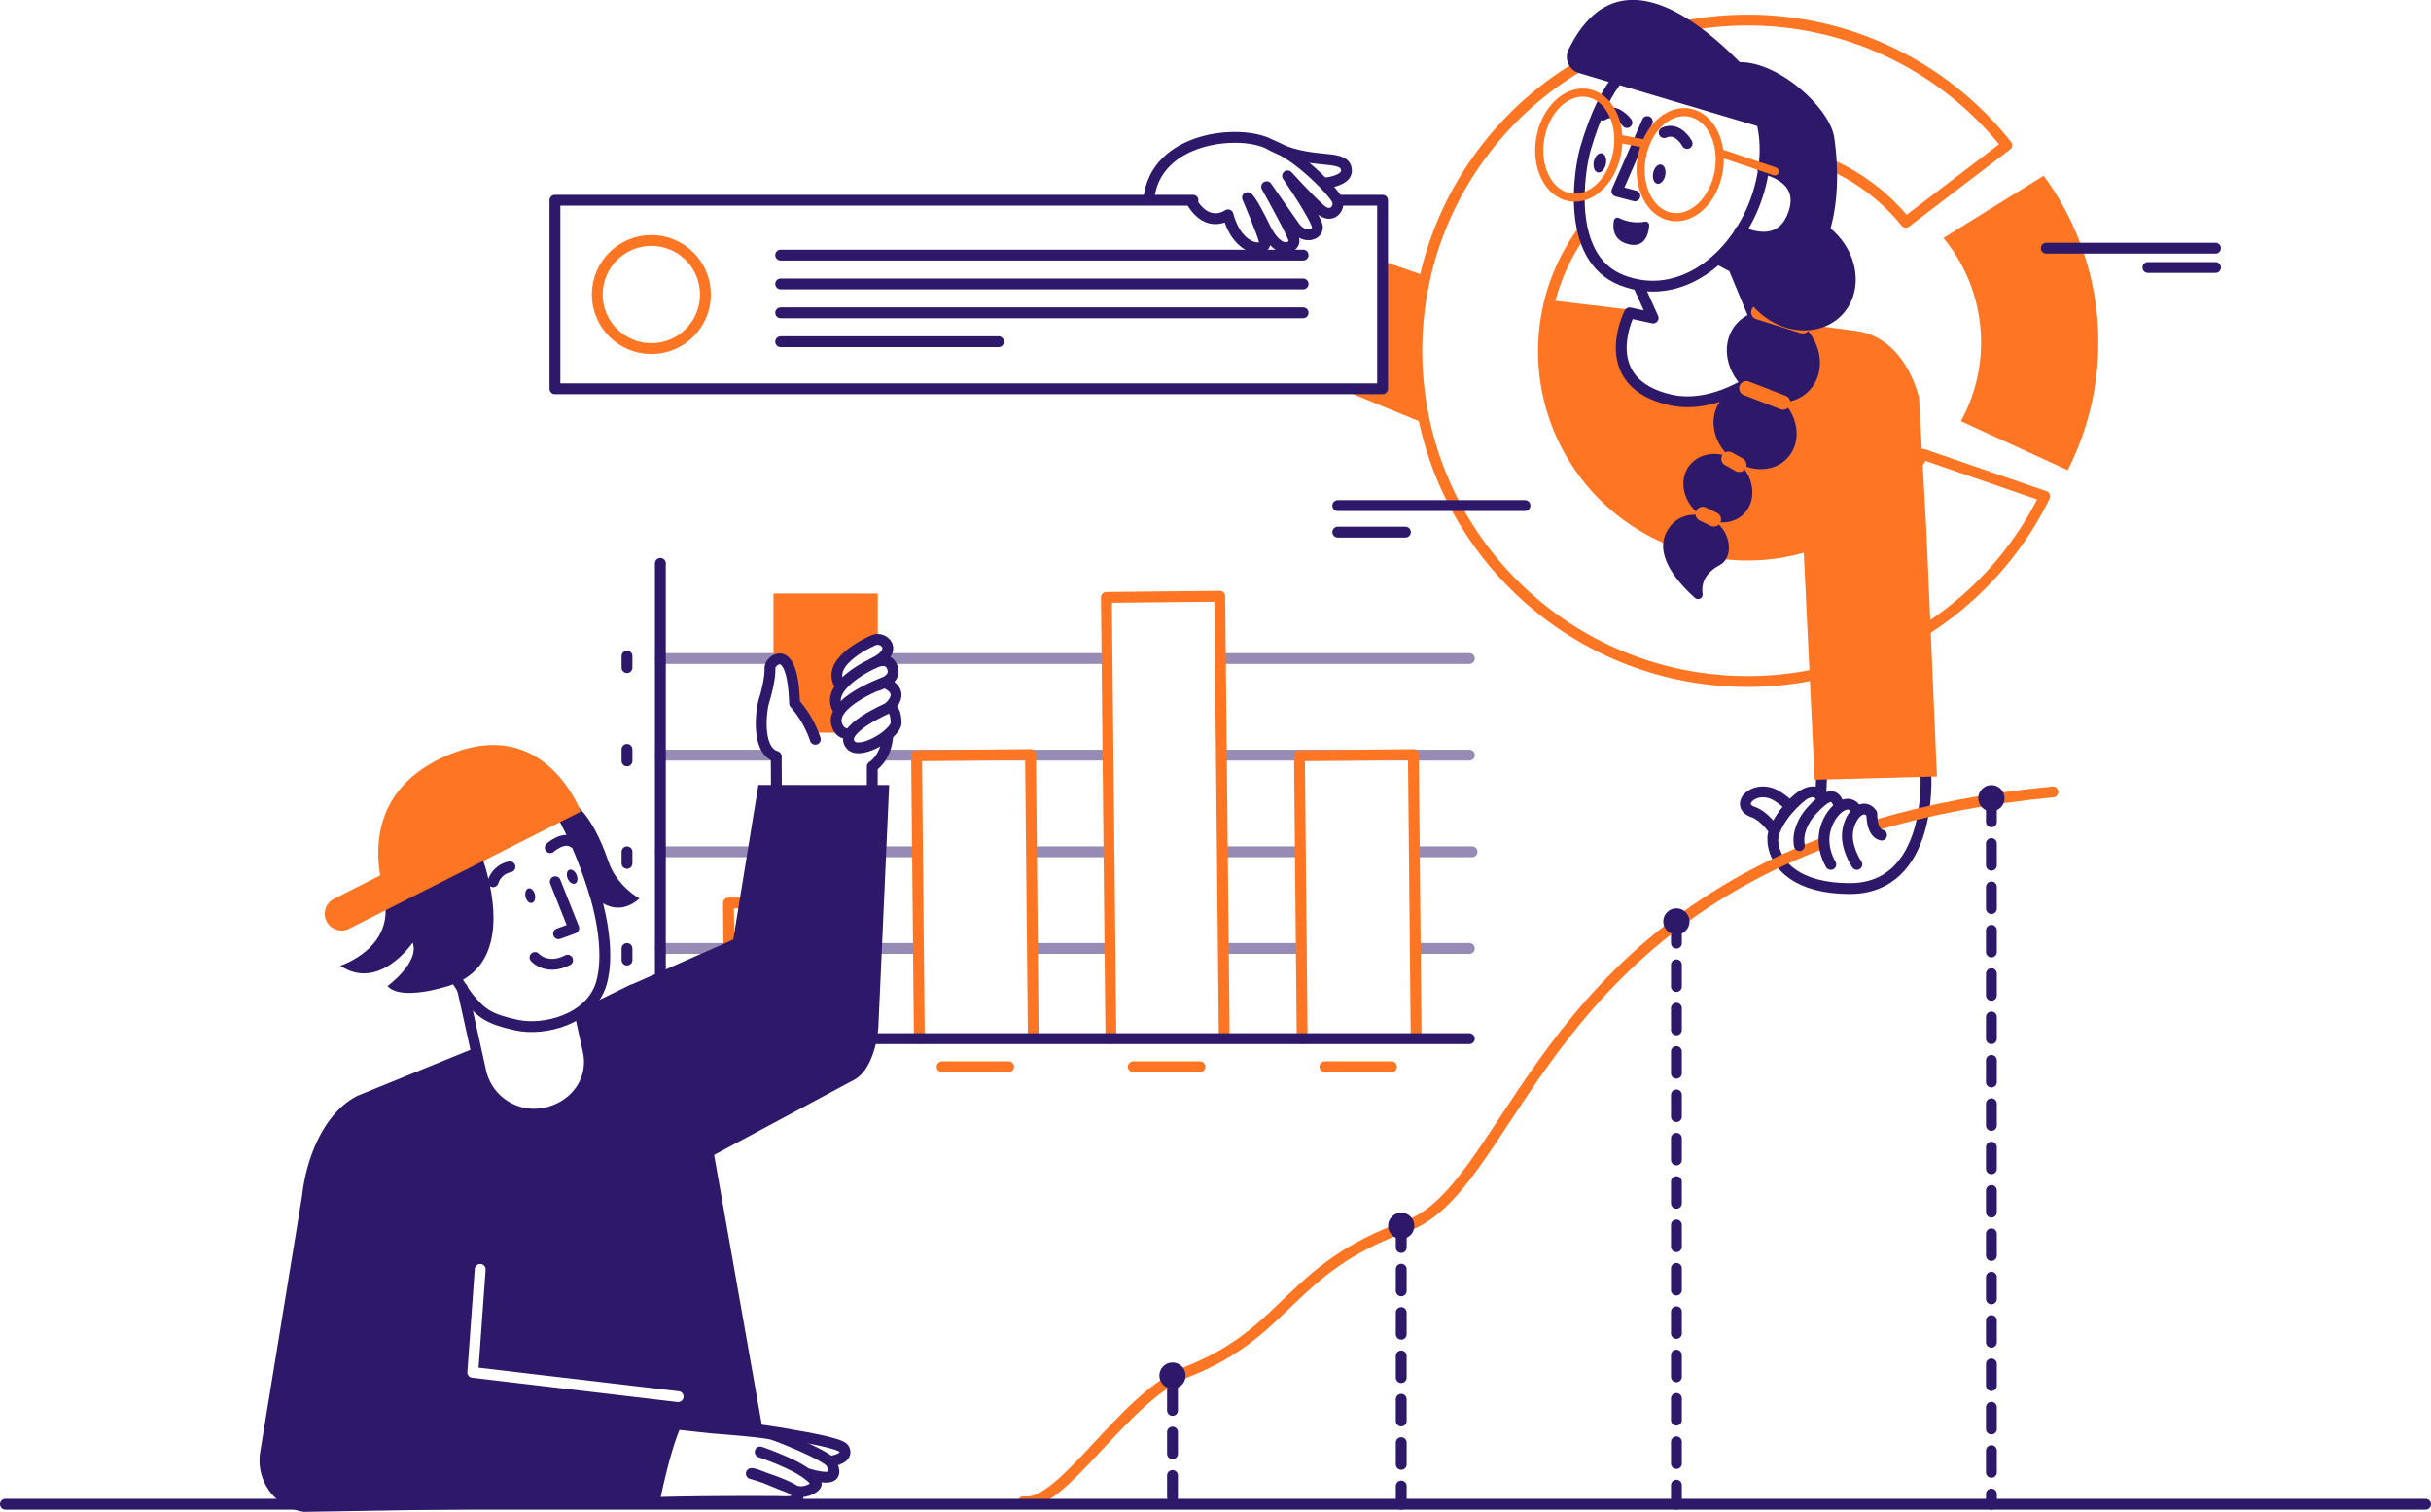 <svg xmlns="http://www.w3.org/2000/svg" viewBox="0 0 1345.37 836.74"><defs><style>.cls-1{fill:#968bb4;}.cls-2,.cls-3,.cls-6,.cls-8,.cls-9{fill:none;}.cls-2,.cls-4,.cls-8,.cls-9{stroke:#fe7624;}.cls-2,.cls-3,.cls-4,.cls-6,.cls-8,.cls-9{stroke-linecap:round;stroke-linejoin:round;}.cls-2,.cls-3,.cls-4,.cls-6{stroke-width:6px;}.cls-3,.cls-6{stroke:#2e186a;}.cls-4{fill:#fff;}.cls-5{fill:#fe7624;}.cls-6{stroke-dasharray:12;}.cls-7{fill:#2e186a;}.cls-8{stroke-width:8px;}.cls-9{stroke-width:4.5px;}</style></defs><g id="Layer_2" data-name="Layer 2"><g id="outline_III" data-name="outline III"><g id="graphs_statistics" data-name="graphs statistics"><g id="graph_II" data-name="graph II"><path class="cls-1" d="M507.23,521.94H365.46a3,3,0,0,0,0,6H507.29Z"/><path class="cls-1" d="M813.17,521.94H782.68v6h30.49a3,3,0,1,0,0-6Z"/><polyline class="cls-1" points="719.67 521.94 676.51 521.94 675.45 527.94 719.67 527.94"/><polygon class="cls-1" points="571.33 521.94 571.39 527.94 613.2 527.94 614.25 521.94 571.33 521.94"/><path class="cls-1" d="M362.46,471.44a3,3,0,0,0,3,3h141.8v-6H365.46A3,3,0,0,0,362.46,471.44Z"/><path class="cls-1" d="M814.67,468.44H781.49l.76,6h32.42a3,3,0,0,0,0-6Z"/><polygon class="cls-1" points="718.92 468.44 675.98 468.44 676.31 474.44 719.67 474.44 718.92 468.44"/><polygon class="cls-1" points="612.87 468.44 570.29 468.44 570.29 474.44 613.2 474.44 612.87 468.44"/><polygon class="cls-1" points="613.16 414.94 487.84 414.94 487.3 420.94 613.22 420.94 613.16 414.94"/><path class="cls-1" d="M424.62,414.94H365.46a3,3,0,0,0,0,6h64.12Z"/><path class="cls-1" d="M813.17,414.94H674l.06,6H813.17a3,3,0,0,0,0-6Z"/><polygon class="cls-1" points="487.84 361.45 489 367.45 611.64 367.45 611.64 361.45 487.84 361.45"/><path class="cls-1" d="M439.31,361.45H365.46a3,3,0,0,0,0,6h75Z"/><path class="cls-1" d="M813.17,361.45H675.26v6H813.17a3,3,0,0,0,0-6Z"/><polyline class="cls-2" points="614.79 574.85 612.3 330.63 675.03 329.99 677.52 574.21"/><polyline class="cls-2" points="720.65 574.85 719.13 418.27 782.19 417.63 783.72 574.21"/><polyline class="cls-2" points="508.77 574.85 507.25 418.27 570.31 417.62 571.84 574.21"/><polygon class="cls-2" points="466.78 574.21 404.05 574.85 403.11 499.8 465.84 499.15 466.78 574.21"/><polyline class="cls-3" points="365.46 311.8 365.46 574.85 813.17 574.85"/><line class="cls-4" x1="413.39" y1="590.4" x2="450.26" y2="590.4"/><line class="cls-4" x1="521.35" y1="590.4" x2="558.22" y2="590.4"/><line class="cls-4" x1="627.17" y1="590.4" x2="664.04" y2="590.4"/><line class="cls-4" x1="733.23" y1="590.4" x2="770.1" y2="590.4"/><line class="cls-3" x1="346.99" y1="363.1" x2="346.99" y2="369.5"/><line class="cls-3" x1="346.99" y1="414.74" x2="346.99" y2="421.15"/><line class="cls-3" x1="346.99" y1="471.44" x2="346.99" y2="477.85"/><line class="cls-3" x1="346.99" y1="524.94" x2="346.99" y2="531.34"/></g><g id="woman"><g id="circle_graph" data-name="circle graph"><path id="shape" class="cls-2" d="M1010,89.78A113.2,113.2,0,0,1,1054.72,123l55.85-42.64A182.7,182.7,0,0,0,967.18,11.12c-101.1,0-183.06,81.95-183.06,183s82,183.05,183.06,183.05a183.06,183.06,0,0,0,164.4-102.48l-67.25-23.23A112.81,112.81,0,1,1,875.89,127.9"/><path id="shape-2" data-name="shape" class="cls-5" d="M1144.3,260.2A155.65,155.65,0,0,0,1131,97.28l-55.47,34.43a90.58,90.58,0,0,1,9.65,101.41Z"/><g id="lines"><line class="cls-3" x1="843.96" y1="279.8" x2="740.35" y2="279.8"/><line class="cls-3" x1="1226.13" y1="137.36" x2="1132.45" y2="137.36"/><line class="cls-3" x1="740.35" y1="294.51" x2="777.78" y2="294.51"/><line class="cls-3" x1="1188.7" y1="148.03" x2="1226.13" y2="148.03"/></g></g><g id="body"><path class="cls-5" d="M788.85,152.69l-23.7-8.22-1.55,70.71h-22l46.94,19.27a184.18,184.18,0,0,1,.27-81.76Z"/><path class="cls-5" d="M987.35,184.3l8.74,1.59c-14,19.78-44.94,41.5-71.69,35.39-40.76-9.32-23.92-45.64-22.51-48.16l13,2.84-1.44-3.2-55.54-6.61a112.82,112.82,0,0,0,163.56,126.91l5.45-107.95Z"/></g><g id="hand_nad_layout" data-name="hand nad layout"><path id="hand" class="cls-3" d="M733.08,101.38c6-.78,13-2.79,12-7.93C743.49,84.67,724.65,92,702.93,80c-16-8.84-63.8-4.6-67.16,30.38"/><g id="layout"><polyline class="cls-3" points="740.2 110.83 765.15 110.83 765.15 215.18 307.12 215.18 307.12 110.83 660.22 110.83"/><circle class="cls-2" cx="360.47" cy="163.01" r="29.93"/><line class="cls-3" x1="432.04" y1="141.18" x2="721.18" y2="141.18"/><line class="cls-3" x1="432.04" y1="157.16" x2="721.18" y2="157.16"/><line class="cls-3" x1="432.04" y1="173.14" x2="721.18" y2="173.14"/><line class="cls-3" x1="432.04" y1="189.13" x2="552.62" y2="189.13"/></g><g id="fingers"><path class="cls-3" d="M703.87,80.43c16.13,6.35,34.85,26.65,36.33,30.64s-3.17,10.5-9.63,4.74-18-18.47-18-18.47c7.63,11.11,16.52,25.38,16.55,28.47,0,4.73-8.21,6.64-13.17-1.06L701,103.35s14.38,25.69,15.13,29.5-8,9.66-16-6.78-9.73-16.7-9.73-16.7,8.79,20.54,9.59,25.09-14.65,5.7-20.38-15.55c0,0-11,8.09-20.12-7.2"/></g></g><g id="hand_and_line_graph" data-name="hand and line graph"><g id="rest_of_graph" data-name="rest of graph"><line class="cls-6" x1="927.76" y1="509.99" x2="927.76" y2="832.52"/><line class="cls-6" x1="775.47" y1="678.44" x2="775.47" y2="832.52"/><line class="cls-6" x1="648.89" y1="768.61" x2="648.89" y2="832.52"/><line class="cls-6" x1="1102.08" y1="442.87" x2="1102.08" y2="832.52"/></g><g id="hand_II" data-name="hand II"><path id="thumb" class="cls-3" d="M981.68,459.32c-3.14-4.3-7.14-8.38-11.55-9.93-10.91-3.82,1.52-16.55,13.82-8.49a47,47,0,0,1,6.32,4.91"/><path id="hand_back" data-name="hand back" class="cls-3" d="M997.47,440.32c-7,5.66-17.22,16.93-16.3,25.92,1.31,13,14,25.45,42.31,25.54,46.25.14,42.33-62.56,42.33-62.56l.06-35.26-56.6,8.21L1007.72,439"/></g><g id="line_graph" data-name="line graph"><path class="cls-2" d="M1038.25,456.66c28.41-8.44,60.79-14.82,97.88-18.38"/><path class="cls-2" d="M566.41,831.11c21.47,3.52,55.27-58,90.39-71.82,56.75-22.29,55.67-57.1,121.87-80.85C833,658.94,849,527.92,1008.93,466.59"/><circle class="cls-7" cx="648.89" cy="761.34" r="7.27"/><circle class="cls-7" cx="927.76" cy="509.99" r="7.27"/><circle class="cls-7" cx="775.47" cy="678.44" r="7.27"/><circle class="cls-7" cx="1102.08" cy="441.77" r="7.27"/></g><g id="fingers-2" data-name="fingers"><path class="cls-3" d="M1008,442c-1.92-5.61-8-5-15.36,2.19-4.5,4.43-10,12-11.5,18.8"/><path class="cls-3" d="M995.82,468c-1.33-6.84,2.18-14.31,6.83-19.35,7.73-8.36,12.5-10.88,15-3.08"/><path class="cls-3" d="M1013.21,478.42s-6.05-9.29-2.84-20.07,13-17.92,17.25-9.7"/><path class="cls-3" d="M1027.62,478.42s-6.58-9.53-5-18.83,8.85-15.62,13.29-9.25c0,0-.35,10.61,5.37,11.86"/></g></g><path id="sleeve" class="cls-5" d="M994,178.74l4.13,124.7,6.16,128.11,67.66-1.81-5.78-134.53L1062,219.75c-6.18-22.3-19.48-34.52-34.49-36.53Z"/><g id="head"><path id="neck" class="cls-3" d="M906.94,158.38,914.87,176l-13-2.84c-1.41,2.52-18.25,38.84,22.51,48.16,26.75,6.11,57.7-15.61,71.69-35.39l-22.61-4.1L958.19,145"/><path id="ear" class="cls-3" d="M962.94,127.94s22.79,12.39,29.95-10.64c5-16-8.68-22-17.47-24.09"/><path id="face" class="cls-3" d="M877.5,82c-3.11,10.56-12,60.7,20.15,73.13s62.3-12.52,73.74-43.39,4.27-61-15.9-69.39S900,5.51,877.5,82Z"/><path id="mouth" class="cls-7" d="M910.35,122.69a22.83,22.83,0,0,1-14.27-2,2,2,0,0,0-2.93,1.54c-.67,4-.48,10.86,8.18,12.95,9.06,2.18,11-5.77,11.35-10.21A2,2,0,0,0,910.35,122.69Z"/><polyline id="nose" class="cls-3" points="904.77 108.42 894.82 105.81 911.66 67.27"/><path id="brow" class="cls-3" d="M933.68,79.41s-5-9.49-12.69-6"/><path id="brow_II" data-name="brow II" class="cls-3" d="M900.38,67.82S894.16,59.13,887,63.7"/><ellipse id="eye" class="cls-7" cx="918.21" cy="96.38" rx="5.41" ry="3.41" transform="translate(638.73 976.32) rotate(-78.37)"/><ellipse id="eye_II" data-name="eye II" class="cls-7" cx="885.37" cy="90.12" rx="5.41" ry="3.41" transform="translate(618.64 939.16) rotate(-78.37)"/><g id="hair"><g id="ponytail"><ellipse class="cls-7" cx="981.42" cy="197.35" rx="23.79" ry="27.34" transform="translate(171.14 785.21) rotate(-47.33)"/><ellipse class="cls-7" cx="971.3" cy="236.91" rx="21.24" ry="24.4" transform="translate(138.79 790.51) rotate(-47.33)"/><path class="cls-7" d="M965.14,284.36c-6.8,6.91-18.81,6.23-26.81-1.53s-9-19.64-2.17-26.56,19-6.84,27,.92S972,277.45,965.14,284.36Z"/><path class="cls-7" d="M951.64,312.82c-8.71,4.69-10.1,10.92-9.38,15.87a2.54,2.54,0,0,1-4.15,2.3c-10.07-9-25.53-26.41-13-40.58,5.91-6.69,16.63-7.57,24.76-1.29S959.51,308.59,951.64,312.82Z"/><line class="cls-8" x1="997.7" y1="180.57" x2="973.13" y2="172.81"/><line class="cls-8" x1="986.81" y1="222.78" x2="966.5" y2="214.91"/><line class="cls-8" x1="962.55" y1="257.22" x2="956.62" y2="253.92"/><line class="cls-8" x1="948.47" y1="287.45" x2="942.37" y2="284.47"/><path class="cls-7" d="M1015.35,128.47a38.08,38.08,0,0,0-22.6-10.76c-5.66,17.41-20.45,14-26.82,11.55-8.55,12.22-6,30.41,6.63,42.67,13.89,13.46,34.74,14.65,46.56,2.65S1029.25,141.93,1015.35,128.47Z"/></g><path id="hair-2" data-name="hair" class="cls-7" d="M1015.08,76c-2.36-16-30.35-41.82-52.26-41.58-28.16-28.6-70.22-57.2-94.75-7a9.28,9.28,0,0,0,6,13.07L975.74,70.73a69.93,69.93,0,0,1,.33,22.64c8.79,2.27,21.68,8.31,16.82,23.93-6.7,21.58-27.13,12.06-29.68,10.77a76.28,76.28,0,0,1-15,17.18c19.9,11.78,42.27,19,54.52,2.79C1017.62,128.33,1018.38,98.35,1015.08,76Z"/></g><g id="glasses"><ellipse class="cls-9" cx="929.93" cy="91.15" rx="29.27" ry="21.65" transform="translate(684.43 992.71) rotate(-80.37)"/><ellipse class="cls-9" cx="873.8" cy="80.36" rx="29.27" ry="21.65" transform="translate(648.33 928.38) rotate(-80.37)"/><line class="cls-9" x1="896.34" y1="76.85" x2="909.64" y2="79.37"/><line class="cls-9" x1="952.13" y1="84.71" x2="982.22" y2="94.86"/></g></g></g><g id="man"><g id="hand-2" data-name="hand"><path class="cls-3" d="M429.58,419l.22,41.57,52.93,3.13V424.23s7.46-4.23,8.57-16.68"/><path class="cls-5" d="M483.84,367.17l.36-.16a11.38,11.38,0,0,1,1.59-.71v-.16c-.6.35-1.24.69-2,1Z"/><path class="cls-5" d="M428.06,328.5v37.6c1.36-1.18,3.19-1.85,4.68-1.24,3.29,1.35,6.43,6.88,7,24.4a59.67,59.67,0,0,1,10.11,16.25h17.3A6.62,6.62,0,0,1,464.1,402c-2.39-5.23,1.48-10.22,6.9-14.31l-7.2,3.84c-3.67-8,5.27-15.6,12.46-20.14l-11.58,6.37c-5.85-12.8,19.52-23.42,19.52-23.42a4.61,4.61,0,0,1,1.59-.41V328.5Z"/><path class="cls-3" d="M429.52,418.64c-10.89-3.29-8.4-24.91-6.83-30.23,1.07-3.65,3.55-12.15,3.43-18.65-.05-2.82,3.88-6,6.62-4.9,3.29,1.35,6.43,6.88,7,24.4a58.65,58.65,0,0,1,11.47,19.89"/><path class="cls-3" d="M464,377.71c-5.85-12.8,19.52-23.42,19.52-23.42,5.13-2.39,14.93,5.51-.36,12.88"/><path class="cls-3" d="M463.16,391.48c-5.85-12.79,20.4-24.47,20.4-24.47s8.46-4.76,10.57,3.22c1.68,6.34-7.91,8.67-8,9"/><path class="cls-3" d="M467.78,405.9c-3.18-.54-4.32-3.95-4.32-3.95-5.86-12.8,25.85-24.24,25.85-24.24s12.63,4.17,3,13.45"/><path class="cls-3" d="M491.91,391.7s-29.79,12.58-20.61,21.09c6,4.82,24.73-7,24.62-12.82S494.33,392.21,491.91,391.7Z"/></g><path class="cls-7" d="M427,819.22c-1.33-.48-2.63-.93-3.84-1.34,1.25.5,2.56,1,3.89,1.59Z"/><path class="cls-7" d="M419.71,434.43,405.8,520,349.45,544.9l-.08-.14L320.5,558.87l5,22.56c3.61,16.33-7,30.88-23.32,34.5a30.27,30.27,0,0,1-36.11-23l-2.89-13.06-65.41,26.63c-18.69,9.57-28.29,34.5-30.61,55.37L144,803.64a28.76,28.76,0,0,0,24.22,33.1l192.09-3.19s1.06-5.61,2.8-13.27l1.27.21c2.32-10.09,5.83-23.52,9.78-32.3l20.63,2.23s5.29.38,11.66.94c4,0,9.5.13,15.76.66l-27-152.82,77.57-41.61c8.93-4.79,12.92-20,13.37-30.11l5.94-133ZM378.3,773.32a3,3,0,0,1-3,2.65l-.36,0L261.29,762.53a3,3,0,0,1-2.64-3.19l4.1-57a3,3,0,1,1,6,.43l-3.89,54.18L375.68,770A3,3,0,0,1,378.3,773.32Z"/><path class="cls-7" d="M428.42,831l.69.11,0-.11Z"/><path id="neck-2" data-name="neck" class="cls-3" d="M255.88,547l10.17,45.93a30.27,30.27,0,0,0,36.11,23h0c16.32-3.62,26.93-18.17,23.32-34.5L321.18,562"/><g id="man-2" data-name="man"><g id="head-2" data-name="head"><path id="face-2" data-name="face" class="cls-3" d="M235.46,511.41s-24.19-47.13,23.26-72.33c4.42-2.34,35-17.78,49.62,6.93,9.8,16.5,16.93,35.58,21.41,50.74,0,.09,8.89,28.5,2.91,47.9s-31.2,26.11-46.84,22.7-19.37-6.65-26.07-14.6-24.23-41.25-24.23-41.25Z"/><polyline id="nose-2" data-name="nose" class="cls-3" points="307.31 488.01 317.53 513.7 309.1 516.78"/><ellipse id="eye_II-2" data-name="eye II" class="cls-7" cx="316.63" cy="485.23" rx="2.67" ry="4.13" transform="translate(-165.66 164.14) rotate(-23.22)"/><ellipse id="eye-2" data-name="eye" class="cls-7" cx="293.4" cy="495.73" rx="2.67" ry="4.13" transform="translate(-99.95 74.88) rotate(-12.45)"/><path id="brow_II-2" data-name="brow II" class="cls-3" d="M272.9,488a12.24,12.24,0,0,1,9.32-8.24"/><path id="brow-2" data-name="brow" class="cls-3" d="M304.53,469.15s7.43-6.8,13-2.8"/><path id="hair_front" data-name="hair front" class="cls-7" d="M263.37,465.27s29.94,66.51-15.18,80.39c0,0-26.2,8.68-33.72.07,0,0,18-13.19,13.89-24,0,0-18.4,27.22-40,12.76,0,0,31-9.95,24-38.18C207.4,476.12,253.86,449.65,263.37,465.27Z"/><path class="cls-7" d="M336.72,476.82c-8.91-26.37-21.8-39.2-29.78-33,.48.68.95,1.41,1.4,2.17,9.8,16.5,16.93,35.58,21.41,50.74l.16.55c5.72,4.78,14.39,8.45,24,0C353.92,497.32,341.32,490.45,336.72,476.82Z"/><path id="cap" class="cls-5" d="M184.8,497.47l25.62-13c-3.22-19.1-1.24-48.61,34.57-65.25,55.95-26,76.41,30,76.41,30L193.18,514a9.26,9.26,0,1,1-8.38-16.52Z"/><path id="mouth-2" data-name="mouth" class="cls-3" d="M296.08,529.94s6.53,7.4,18.05,1.47"/></g></g><g id="hand_II-2" data-name="hand II"><path class="cls-3" d="M403.81,789.46s13.56,1.07,31.83,4.27c10.91,1.91,29.44,5.08,31.3,7.89,2.52,3.82-1.93,6.55-7.68,7.13"/><path class="cls-3" d="M446.19,815.45c15.46,4.65,17.21,1.15,13.9-5.6-1.91-3.89-27.64-14.44-32.7-15.94s-32.61-3.49-32.61-3.49l-20.63-2.23c-5.78,12.86-10.63,35.72-12.17,43.4,29.37-.88,69.51-.57,69.51-.57,15.45,1,10.3-5.92,4-8.19s-18-7.7-19.7-7.27c0,0,16.64,4.75,24.06,9.38,5.27,2.11,11.25-1.54,11.82-3.24s-4.29-6.27-12.38-10.39a169,169,0,0,0-18.57-7.7"/></g></g><line id="line" class="cls-3" x1="3" y1="832.52" x2="1342.37" y2="832.52"/></g></g></g></svg>
